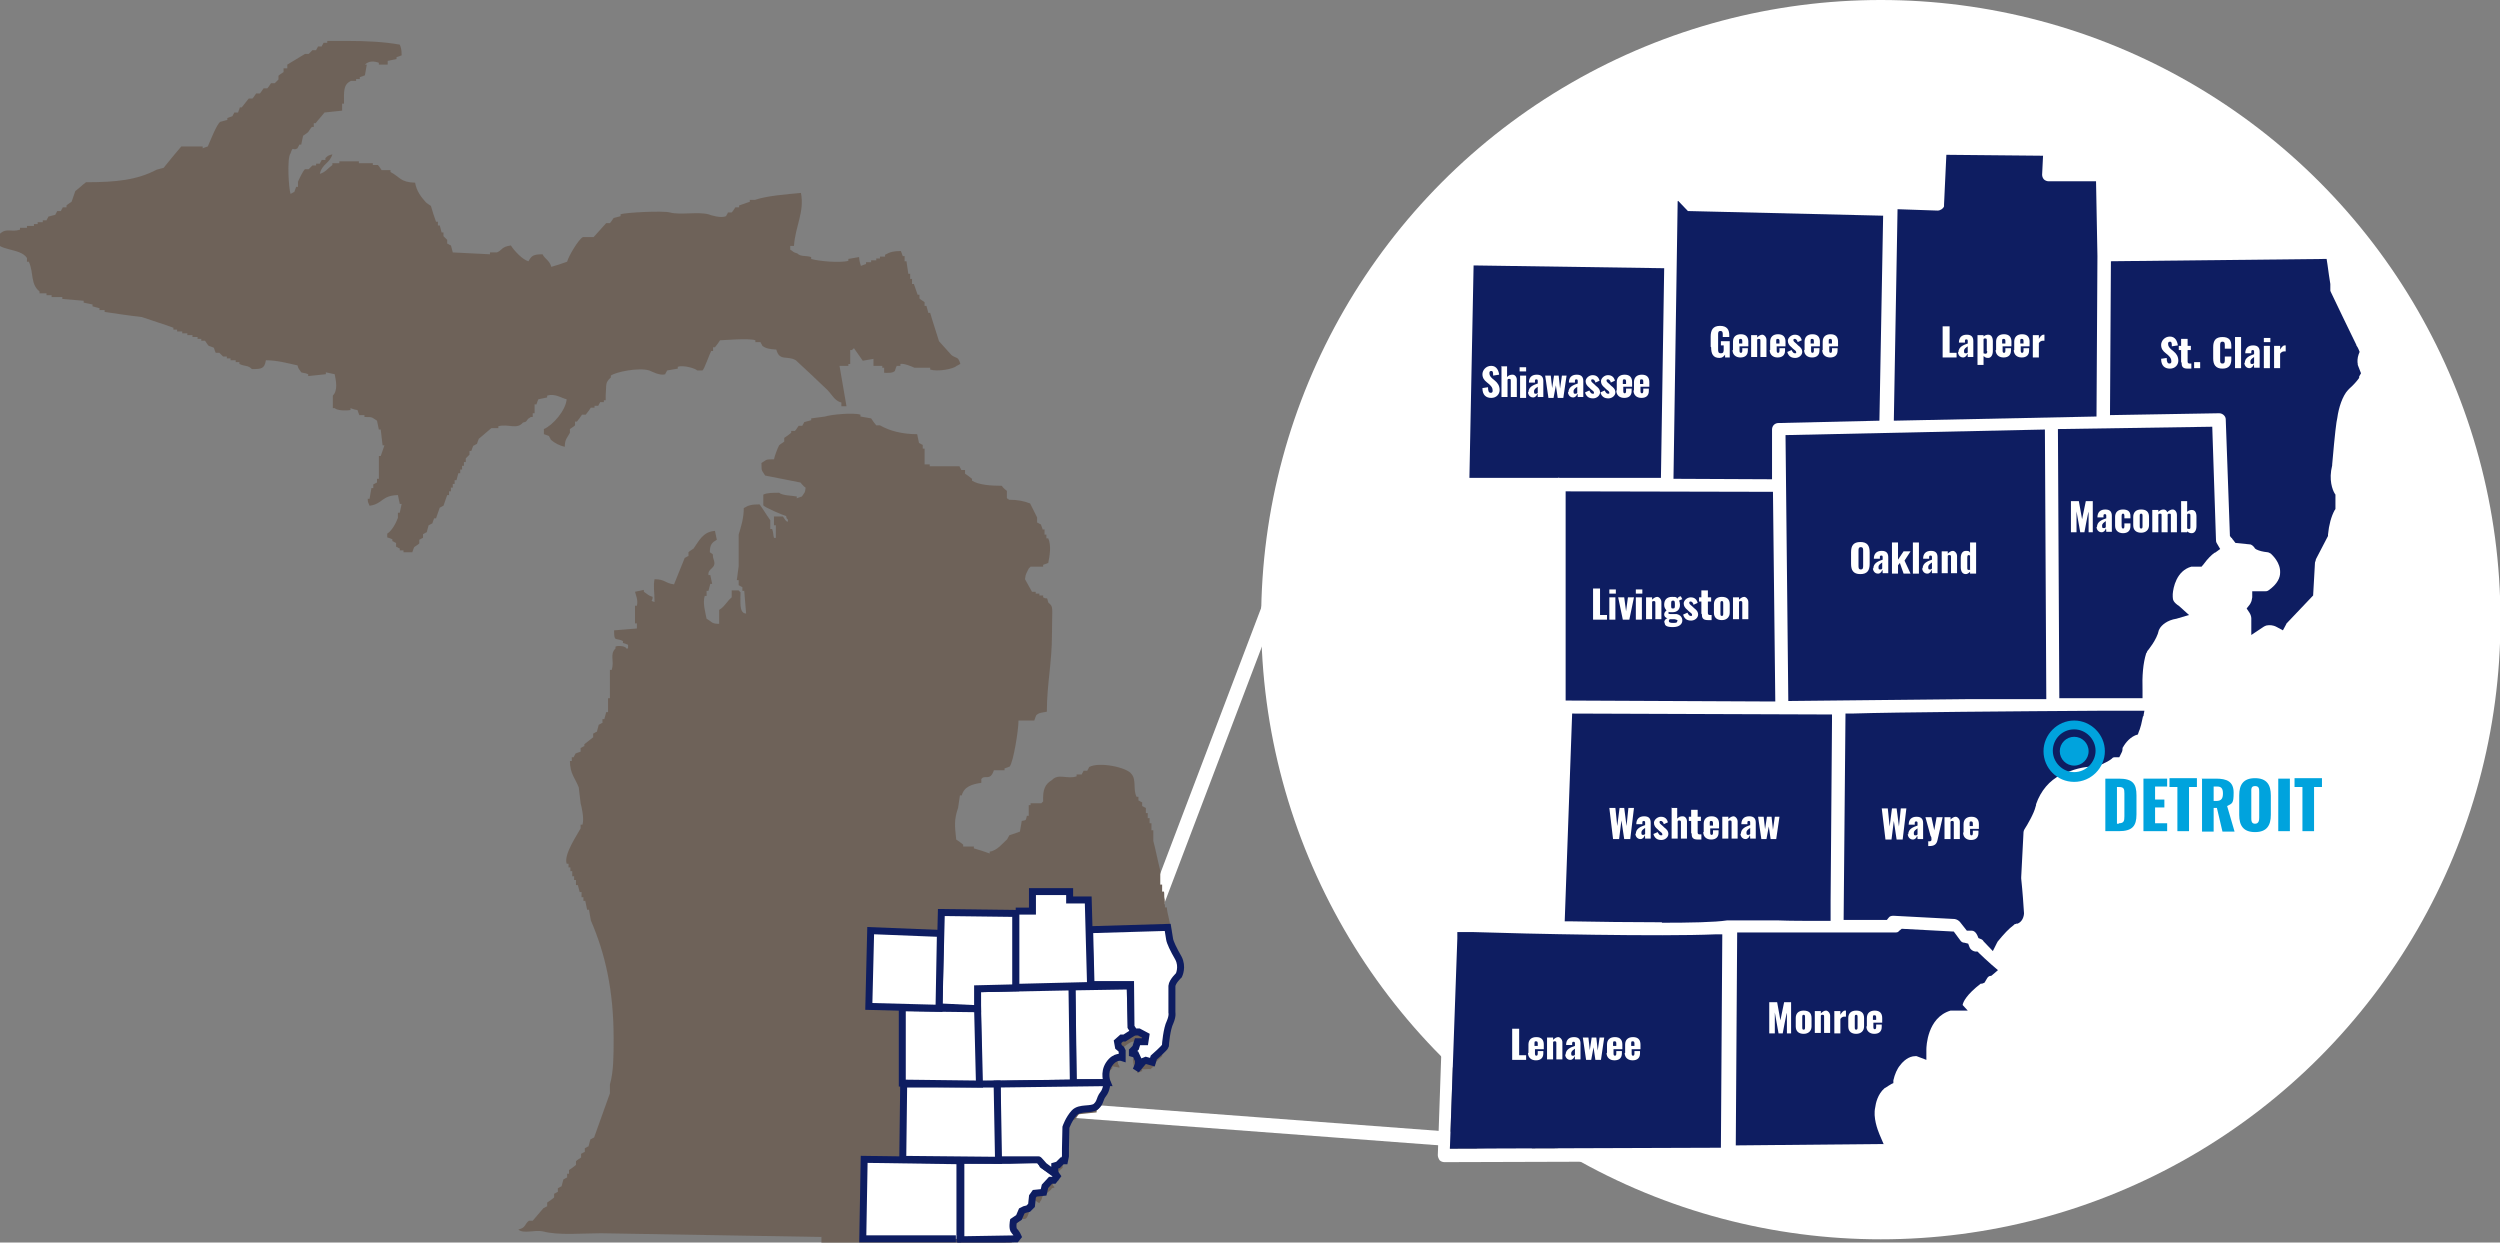 <?xml version="1.0" encoding="UTF-8"?>
<svg xmlns="http://www.w3.org/2000/svg" version="1.1" viewBox="0 0 537.8 267.3">
  <rect x="0" y="0" width="537.8" height="267.3" fill="#808080" stroke="none"/>
  <defs>
    <style>
      .cls-1 {
        fill: #6e6259;
      }

      .cls-1, .cls-2 {
        fill-rule: evenodd;
      }

      .cls-2 {
        stroke: #0e1d61;
        stroke-width: 1.5px;
      }

      .cls-2, .cls-3 {
        fill: #fff;
      }

      .cls-4 {
        fill: #0e1d61;
      }

      .cls-5 {
        fill: #00a3dd;
      }
    </style>
  </defs>
  <!-- Generator: Adobe Illustrator 28.6.0, SVG Export Plug-In . SVG Version: 1.2.0 Build 709)  -->
  <g>
    <g id="Layer_1">
      <rect class="cls-3" x="260.2" y="110.2" width="3.1" height="100.6" transform="translate(73.9 -82.3) rotate(20.8)"/>
      <rect class="cls-3" x="278" y="192.4" width="3.1" height="100.6" transform="translate(542.4 -18) rotate(94.3)"/>
      <path class="cls-1" d="M114.2,89.7h.4v-.8h.4v-1.9h.4c.1-.4.3-.8.4-1.1.6-.1,1.3-.3,1.9-.4v-.4c1.7-.5,3,.5,4.2.8-.2,2.4-3,5.6-4.9,6.4v1.1c.4.1.8.3,1.1.4.1.3.3.5.4.8.8.7,1.9,1.3,3,1.5,0-1.7.6-2,1.1-3v-.8c.4-.3.8-.5,1.1-.8v-.8h.4c.4-.5.8-1,1.1-1.5h.8c.4-.5.8-1,1.1-1.5h.8v-.4h.8c.1-.3.3-.5.4-.8h.8v-.4h.4v-1.1c.2-2.3-.2-2.6,1.1-3.8v-.4c1.1-.8,6-1.8,8.3-1.1.5.2,2.3,1.2,3.4.8.1-.3.3-.5.4-.8.8-.1,1.5-.3,2.3-.4v-.4c1.2-.4,3.7.3,4.2.8h1.1c.4-.2,1.5-3.5,1.9-4.2h.4v-.8h.4c.4-.5.8-1,1.1-1.5.7,0,6.2-.5,7.6,0v.4h1.1c.1.3.3.5.4.8.8.6,1.6.7,3,.8.7,2.6,2.3,1.2,4.2,2.3,2.3,2.1,4.6,4.3,6.8,6.4,1,1,1.5,2.3,3,2.7v.8h1.1c-.5-2.9-1-5.8-1.5-8.7h1.9v-.4h.4v-3h.4c.3-.4,0,0,.4-.4.6.9,1.3,1.8,1.9,2.7.8-.1,1.5-.3,2.3-.4v1.5h1.9v.4h.4v1.1c.9,0,1.8.1,2.3-.4.1-.4.3-.8.4-1.1h.8v-.4c.7-.2,2.6.6,3,.8h3.4v.4c1.6.5,5-.1,5.7-.8.3-.1.5-.3.8-.4-.5-1.7-.8-1.1-1.9-1.9-.9-1-1.8-2-2.7-3-.6-2-1.3-4-1.9-6.1h-.4c-.1-.5-.3-1-.4-1.5h-.4v-.8c-.4-.3-.8-.5-1.1-.8v-.8h-.4c-.3-.8-.5-1.5-.8-2.3h-.4v-1.1h-.4v-1.1h-.4c-.1-.9-.3-1.8-.4-2.7h-.4v-1.1h-.4c-.1-.4-.3-.8-.4-1.1-1.6,0-2.3.2-3.4.8v.4h-1.1v.4h-.8v.4h-1.1v.4h-1.1v.4c-.4.1-.8.3-1.1.4-.2-.6-.3-.9-.4-1.9-.8.1-1.5.3-2.3.4v.4c-1.6.5-6.4.1-8-.4v-.4c-1.2-.4-2.2,0-3-.8-.9-.2-.8-.4-1.5-.8v-.8h.8c.3-4.3,2.3-7.3,1.5-11.4-3.1.3-7.3.6-9.9,1.5h-1.1v.4c-.8.3-1.5.5-2.3.8v.4h-.8c-.3.4-.5.8-.8,1.1h-.8c-.1.3-.3.5-.4.8-1.1.5-3.3-.2-3.8-.4-2.3-.6-6.1.2-8.3-.4-1.5-.4-9.6,0-10.6.4v.4c-.5.1-1,.3-1.5.4-.3.4-.5.8-.8,1.1h-.8c-.9,1-1.8,2-2.7,3h-2.3c-.9.4-3.1,4.1-3.4,5.3-1.1.4-2.3.8-3.4,1.1-.4-1.4-1.3-1.6-1.9-2.7-1.9,0-2.4.3-3,1.5-1.3-.3-3.2-2.4-3.8-3.4-2.1.3-1.8,1-3,1.5h-1.5v.4c-2.7-.1-5.3-.3-8-.4-.1-.3-.3-1.3-.4-1.5-.3-.1-.5-.3-.8-.4v-.8l-.8-.8v-.8h-.4c-.1-.5-.3-1-.4-1.5h-.4v-.8h-.4c-.4-1.1-.8-2.3-1.1-3.4-.4-.3-.8-.5-1.1-.8-1-1.1-2-2.4-2.3-4.2-3.2-.1-3.2-1.2-5.3-2.3v-.4h-1.9c-.3-.4-.5-.8-.8-1.1h-1.1v-.4h-3v-.4h-4.2v.4h-1.5v.4c-1,.7-1.4,1.5-2.7,1.9.5-2.2,2.1-2.2,2.7-4.2-.8.2-1,.3-1.5.8v.4h-.8c-.1.3-.3.5-.4.8h-.8v.4h-.8l-.8.8h-.8c-.4.3-1.3,2.2-1.5,2.7v1.1h-.4c-.1.4-.3.8-.4,1.1-.3.1-.5.3-.8.4-.4-1.1-.8-7.8,0-8.7.6-1.8.4-.4,1.5-1.1.1-.3.3-.5.4-.8h.4c.1-.6.3-1.3.4-1.9.4-.3.8-.5,1.1-.8.3-.4.5-.8.8-1.1h.4v-.8h.4c.6-.8,1.3-1.5,1.9-2.3,1.3-.1,2.5-.3,3.8-.4v-1.5h.4c0-2.6-.2-4.1,1.5-4.9h1.1v-.4h.8v-.4c.4-.1.8-.3,1.1-.4.1-.8.3-1.5.4-2.3h-.4c.8-.8,1.9-.8,3-.4v.4h1.9v-.8c.6-.1,1.3-.3,1.9-.4v-.4c.4-.1.8-.3,1.1-.4,0-1.1-.1-1.6-.4-2.3-3.3-.6-7.1-.8-11.4-.8h-4.2v.4h-.8c-.1.3-.3.5-.4.8h-.8c-.1.3-.3.5-.4.8h-.8l-.8.8h-.8c-1.3.8-2.5,1.5-3.8,2.3v.8h-.8v.8c-.4.3-.8.5-1.1.8v.8l-.8.8h-.8c-.3.4-.5.8-.8,1.1h-.8c-.3.4-.5.8-.8,1.1h-.8c-.3.4-.5.8-.8,1.1h-.8c-.5.6-1,1.3-1.5,1.9h-.4c-.1.4-.3.8-.4,1.1h-.8c-.1.3-.3.5-.4.8-.4.1-.8.3-1.1.4v.4c-.5.1-1,.3-1.5.4-.8.5-2.2,4.2-2.7,5.3-.4.1-.8.3-1.1.4v-.4h-4.6c-1.3,1.5-2.5,3-3.8,4.6-.5.1-1,.3-1.5.4-4.2,2.2-8.6,2.7-15.2,2.7-.8.6-1.5,1.3-2.3,1.9l-.8,2.3c-.4.3-.8.5-1.1.8v.4h-.8c-.1.3-.3.5-.4.8h-.8c-.1.3-.3.5-.4.8-.5.1-1,.3-1.5.4-.1.3-.3.5-.4.8h-.8v.4h-1.1v.4h-.8v.4h-1.5v.4h-1.5v.4c-1.8.6-2.9-.4-4.2.8-1,.3-.9,0-1.1,1.1h-.4c.8,2.9,5.7,1.9,7.2,4.2v.8h.4c1.1,2.4.3,4.8,2.3,6.4v.4h1.5v.4h1.1v.4h2.3v.4c1.5.1,3,.3,4.6.4v.4c.6.1,1.3.3,1.9.4v.4c.5.1,1,.3,1.5.4v.4h1.1v.4c2.7.4,5.3.8,8,1.1,2.3.8,4.6,1.5,6.8,2.3v.4h.8v.4h1.1v.4h1.1v.4h1.1v.4h1.1v.4h.8v.4h.8c.3.4.5.8.8,1.1.4.1.8.3,1.1.4.1.4.3.8.4,1.1h.8l.8.8h.8v.4h.8v.4h1.1v.4h.8v.4c1.3.6,1.8.2,2.7,1.1,2.1,0,2.7-.1,3-1.9,2.5,0,4.9.7,6.8,1.1.2.9.4.8.8,1.5.6.2.8.1,1.5.4v.4c1.3-.1,2.5-.3,3.8-.4v-.4c.6.1,1.3.3,1.9.4.3,1.5.7,3.5-.4,4.6v2.7h.4c.5.5,2.3.6,3.4.4v-.4s1,.4,1.5.4c.1.4.3.8.4,1.1h1.1v.4c2,0,1.5.1,2.7.8.1.6.3,1.3.4,1.9h.4c.1,1.1.3,2.3.4,3.4h.4c-.3.8-.5,1.5-.8,2.3h-.4v4.9h-.4v.8c-.3.1-.5.3-.8.4v.8h-.4c-.1.8-.3,1.5-.4,2.3h-.4c0,.9.2.9.4,1.5,2.9-.4,2.5-2.2,6.1-2.3.1.6.3,1.3.4,1.9h.4c-.1.6-.3,1.3-.4,1.9h-.4v1.1c-.4,1.1-1.3,2.8-2.3,3.4v.8c.4.1.8.3,1.1.4v.4c.3.1.5.3.8.4v.8c.3.1.5.3.8.4v.4h.8v.4h1.9c.1-.4.3-.8.4-1.1.4-.3.8-.5,1.1-.8v-.8c.3-.1.5-.3.8-.4v-.8c.3-.1.5-.3.8-.4.1-.5.3-1,.4-1.5.3-.1.5-.3.8-.4.1-.4.3-.8.4-1.1h.4c.3-.8.5-1.5.8-2.3.3-.1.5-.3.8-.4l.8-2.3h.4v-.8h.4v-.8h.4v-.8h.4v-.8h.4c.1-.5.3-1,.4-1.5h.4v-.8h.4v-.8h.4v-.8h.4v-.8l.8-.8v-.8h.4c.1-.4.3-.8.4-1.1.3-.1.5-.3.8-.4.1-.4.3-.8.4-1.1.9-.8,1.8-1.5,2.7-2.3h1.5v-.4c2.1-.6,4,.8,5.3-.8.9-.2.6-.2,1.1-.8ZM253.2,209.6c0-.2,0-.3,0,0,0,0,0,0,0,0ZM253,208.8c0-1,.3-1,.3-2-.1,0-.4-1.1-.6-1.1-.3-.8.7-.3.4-1-.1,0-.4-.5-.5-.5-.4-1.6-.3-2-.7-3.6-.3,0,.3-.6,0-.6-.1-1.4-.8-3.4-.9-4.8h-.4c.1-.6-.2-.6,0-1.2-.1,0,0-.7-.1-.7-.1-.5,0-1-.1-1.5h-.4v-1.5h-.4v-3c-.5-1.9-1-4.6-1.5-6.4v-2.3h-.4v-1.5h-.4v-1.1h-.4v-1.1h-.4v-1.1c-.3-.1-.5-.3-.8-.4v-.8c-.3-.1-.5-.3-.8-.4v-.8h-.4c-.8-1.5,0-3.7-1.1-4.9-.9-1.4-6.9-2.7-9.1-1.5-.1.3-.3.5-.4.8h-.8c-.1.3-.3.5-.4.8h-1.1v.4c-2,.7-3.9-.7-5.3.8-1.5.9-2,2-1.9,4.6l-.4.4h-2.3v.4h-.4v2.3h-.4c-.3,1,0,.9-1.1,1.1-.1.8-.3,1.5-.4,2.3-.8.3-1.5.5-2.3.8-.1.3-.3.5-.4.8-1,.9-2.2,2.5-3.8,2.7v.4c-1.1-.4-2.3-.8-3.4-1.1v-.4h-2.3v-.4c-.5-.4-1-.8-1.5-1.1-.3-2.9-.5-4.2.4-6.8.1-.9.3-1.8.4-2.7h.4c.5-1.9,2.2-2.4,4.2-2.7v-.8c.7-1.1,1.9.6,2.7-1.9h2.3v-.4c.4-.1.8-.3,1.1-.4.8-1,1.9-7.8,1.9-9.9h3.4c.1-.4.3-.8.4-1.1.5-.6,1.3-.6,2.3-.8,0-5.9,1.1-10.5,1.1-16.7s.4-5.7-.8-6.8c-.4-1.5,0-.5-1.1-1.1v-.4h-.8v-.4h-.8v-.4h-.8c-.5-.9-1-1.8-1.5-2.7.1-1.2.4-1.4.8-2.3l.4-.4h2.7v-.4c.4-.1.8-.3,1.1-.4.3-1.5.7-3.7,0-5.3h-.4v-.8h-.4v-1.1h-.4c-.1-.4-.3-.8-.4-1.1-.3-.1-.5-.3-.8-.4v-1.1c-.5-1-1-2-1.5-3-1.3-.5-2.6-.8-4.6-.8-.2-.5-.2.1-.4-.4v-1.5c0,0-.9-.7-1.1-1.1-2.4,0-5-.2-6.4-1.1v-.4c-.5-.4-1-.8-1.5-1.1v-.8h-.8c-.1-.3-.3-.5-.4-.8h-6.4v-.4h-1.1v-3.4h-.4v-.8c-.3-.1-.5-.3-.8-.4-.1-.6-.3-1.3-.4-1.9-3.2,0-5.9-.7-8-1.9h-.8c-.4-.5-.8-1-1.1-1.5-.8-.1-1.5-.3-2.3-.4v-.4c-1.6-.5-6.5,0-7.6.4-1,.1-2,.3-3,.4v.4c-.5.1-1,.3-1.5.4-.1.3-.3.5-.4.8h-.8c-.3.4-.5.8-.8,1.1h-.8v.4c-.5.4-1,.8-1.5,1.1v.8c-.4.3-.8.5-1.1.8-.3.5-1,2.4-1.1,3-2,0-1.5.1-2.7.8,0,2,.1,1.5.8,2.7,2.5.5,5.1,1,7.6,1.5,0,0,.7.9,1.1,1.1-.1,1.2-.3,1.1-.8,1.9-.4.1-.8.3-1.1.4v-.4c-1.1-.2-3.1-.2-3.8-.8-1.4,0-2.6,0-3.4.4v2.3c.2.4,4.1,2.1,4.9,2.3.2.8,0,.3.4.8v.4c-.4.2-1-1.1-1.1-1.1h-1.9v1.9h.4v2.7h-.4c-.2-.6-.1-1.1-.4-1.9h-.4v-1.9c-.8-1.1-1.5-2.3-2.3-3.4-1.8,0-2.4.2-3.4.8,0,2.2-.6,4-1.1,5.7v6.8c-.1,1-.3,2-.4,3h.4v1.1c.3.1.5.3.8.4v.8h.4c.1,1.6.3,3.3.4,4.9-.8-.2-.3,0-.8-.4-.6-.7-.4-2.9-.4-4.2-.4-.3,0,0-.4-.4h-1.5v1.5c-1,.8-1.5,2-2.7,2.7v3c-1.7,0-1.6-.5-2.7-1.1-.2-1.1-.9-3.4-.4-4.9h.4v-1.1h.4c.1-.5.3-1,.4-1.5h.4c-.1-.6-.3-1.3-.4-1.9h-.4c-.2-1.6,1.9-1.3,1.1-3.4-.4-1.2.3-.8-.8-1.5,0-1.7.5-2.1,1.5-2.7-.1-.6-.3-1.3-.4-1.9-2.6.2-3.4,2.1-4.6,3.8-.4.3-.8.5-1.1.8v.8c-.3.1-.5.3-.8.4-.8,1.9-1.5,3.8-2.3,5.7-1.9-.2-1.9-1.1-4.2-1.1-.3,1.6,0,2.7,0,4.9-1.1-.4-.4,0-.4-1.1-1-.3-1.1-.6-1.9-1.1v-.4c-.6.1-1.3.3-1.9.4.2.8.7,1.8.4,3h-.4v3.8h.4v1.1c-1.6.1-3.3.3-4.9.4,0,2.6.3,1.5,1.9,2.3v.4c.4.1.8.3,1.1.4v.8h-.4c0-.5-1.8-.7-2.3-.4v.4c-1.3,1.3-.2,2.6-.8,4.6h-.4v6.1h-.4v3h-.4c-.1.5-.3,1-.4,1.5h-.4v.8c-.3.1-.5.3-.8.4-.1.5-.3,1-.4,1.5-.3.1-.5.3-.8.4v.8c-.6.5-1.3,1-1.9,1.5v.4c-.3.1-.5.3-.8.4v.8c-.4.1-.8.3-1.1.4-.1.3-.3.5-.4.8h-.4v.8h-.4c0,2.8,1.2,3.8,1.9,5.7.1,1.1.3,2.3.4,3.4.2.7.8,3.3.4,4.6h-.4v.8c-.6,1.2-3.7,5.6-3,7.6h.4v.8h.4v.8h.4v1.1h.4v.8h.4v1.1h.4c.1.5.3,1,.4,1.5h.4v1.1h.4v.8h.4c.1.6.3,1.3.4,1.9h.4c.1.8.3,1.5.4,2.3,3.1,7.2,4.9,15,4.9,25.4,0,3.7,0,7.1-.8,9.9v1.9c-1.1,3.2-2.3,6.3-3.4,9.5-.3.1-.5.3-.8.4-.1.5-.3,1-.4,1.5-.3.1-.5.3-.8.4v.8c-.3.1-.5.3-.8.4v.8c-.4.3-.8.5-1.1.8v.8c-.5.4-1,.8-1.5,1.1v.8h-.4v.8c-.3.1-.5.3-.8.4-.1.5-.3,1-.4,1.5-.3.1-.5.3-.8.4v.8c-.3.1-.5.3-.8.4v.8c-.5.4-1,.8-1.5,1.1v.8c-.3.1-.5.3-.8.4-.8.9-1.5,1.8-2.3,2.7h-.8c-1,.7-.6,1.5-2.3,1.9,1.1,1,3.6,0,5.3.4,3.3.9,8.6.4,12.5.4,15.8.3,31.6.5,47.4.8v3c2.7,0,5.6,0,8,0,4.5.4,10-.6,15.1-.6s7.8.4,8.7-.4h9.5c-1.3-3-.8-3.2,0-3.8.1,0,.2-.6.3-.6.5-.8.9-.6,1.2-1.7,2.1,1.1,1.4-1.8,3-3.4v-.4c.5.1.6.5,1.1.6.2-.5.3-.4.5-.9,0-.4.3-.5.3-.8h.4c.6-.8,1-.7,1.5-1.5.3,0,.2-.1.5-.1.1-.4-.4-.3-.3-.7-.1,0,0-.8,0-.8,0-.6.6-.8.6-1.4.6-.4.9-1,1.5-1.4-.4-6.3-.1-5.6.4-6.9.3-.1.1-.7.4-.9.1-.9.6-1.3.8-2.2.4-.1.8-.3,1.1-.4.3-.4.5-.8.8-1.1,1.3-.1,2.5-.3,3.8-.4v-.4c.5-.4.5-.7,1-1.1.1-.8.7-1.5.9-2.3.1,0-.4-.5-.2-.5.2-.8-.2-1-.2-1-.5-2,1-3.4,1.9-4.2v-.4c.5.1,1,.1,1.5.3v-.3s-.4-.7-.3-.7c-.4-1,.4-.9-.9-1.3.1-.5.7-1.4.8-1.9h1c0-.1.5-.3.5-.4.8-.5,1.7-1.5,2.7-.8.9.2.8.4,1.5.8,0,1.4-.4,1-1.5,1.6-.4.2-.1.6-.9,1.1.1,1.2.2,2,.9,2.6v.4c.4-.1.8-.3,1.1-.4v-.4c.8.1,1.1-.1,1.9,0,.1-.4.6-.4.7-.8.1,0,0-.3.2-.3,0-.3.2-.2.2-.5.5-.4.8-.8,1.3-1.2,0-.9,0-1.4,0-2.3.1,0,0-.8.2-.8.1-.5.7-.4.9-.9.1,0-.2-.5,0-.5,0-.5.5-.5.5-1,.1,0-.5-.9-.4-.9v-1.1c.1,0-.5-1.2-.4-1.2-.1-2,.4-1.2.3-3.3.1,0,.4-1,.5-1,0-.6,0-.7,0-1.3.1,0,.4-1,.5-1,0,0,0-.2,0-.3,0,0,0,0,0,0,0-.1,0-.2,0-.3,0-.3-.5-.6-.2-.8Z"/>
      <circle class="cls-3" cx="404.6" cy="133.3" r="133.3"/>
      <path class="cls-3" d="M510.2,79.8l-1.7-3.8,1.7.8c0-.4.2-1.9-.9-3.7v-.2c0,0-5.4-10.9-5.4-10.9v-.3c-.2-1.5-.7-5.4-1.2-7.5-.2-.6-.7-1.1-1.3-1.1l-47.5.5-.3-16.3c0-.8-.6-1.4-1.4-1.4h-10.1c0,.1.2-3.9.2-3.9,0-.3,0-.7-.4-1-.3-.3-.7-.5-1.1-.5l-23.5-.2c-.7,0-1.4.6-1.4,1.3l-.5,10.7-8.7-.3c-.4,0-.8.1-1,.3-.1.1-.2.3-.3.4l-.4.7-45.2-1.1c-.4,0-.7.1-1,.4-.3.3-.4.7-.4.9l-.2,11.2-42.4-.5c-.8,0-1.4.6-1.4,1.4l-1,48.4c0,.4.1.7.4,1,.3.3.6.4,1,.4h19.4v46.5c0,.5.2.9.6,1.2l.8.5-1.6,44.4h-1.5c-8-.2-14.9-.4-18.2-.5-1.1,0-1.8,0-1.9,0,0,0,0,0,0,0-.4,0-.7.1-1,.4-.3.3-.4.6-.4,1l-1.7,49.5c0,.4.2.8.4,1.1.2.2.6.4,1,.4l66-.2c.3,0,.4,0,.5-.1l.4-.2,26.2-.2c1.3-.2,2.9-.6,3.6-1.9.4-.9.4-1.8-.2-2.8-.7-1.3-1.6-3.8-1.3-5.1h0c0-.2,0-.2,0-.2v-.2c0-.6.3-1.6.8-2.1l.2-.2h.2c1.7-1.2,2.1-1.6,2.3-1.8h0c.2-.2.3-.5.3-.7.1-.9.4-1.9.6-2.4l.4-.9h1c.4,0,.6.1.8.2,1.1.3,2.1.1,2.7-.5l1-.8c.6-.5.8-2,.9-3.3v-.2c0-.8.1-4.6,2.7-5.8h.3c0-.1.3-.1.3-.1.4,0,.9,0,1.3.2h.2c0,0,.2.2.2.2.1,0,.2.1.4.1.2,0,1.2.2,1.9-.6.9-.9.8-2.1.8-2.8v-.6c0,0,.3-.5.3-.5.4-.5,1-1.1,1.7-1.6l.3-.3h.4c.3-.1.7-.2,1.2-.6.2-.2.4-.4.6-.7l.4-.8h.9c.3,0,.5,0,.8-.3.5-.4,1.5-1.4,1.4-2.6,0-.6-.2-1.1-.6-1.6l-.4-.4v-3.1c.1,0,.5-.4.5-.4.6-.7,1.3-1.4,1.8-1.9l.2-.2h.3c.9-.4,3.1-1.6,3.4-4.8v-.3c0-.3-.2-4.1-.6-7.6h0c0-.1.5-9.2.5-9.2l.2-.3c1.3-2.1,2.2-4.1,2.4-5.3v-.3c1.1-2.5,2.6-3.7,3.7-4.3h0s.2-.1.2-.1c1.1-.6,3.8-1.7,6.1-1.6,0,0,.3,0,.3,0,0,0,.1,0,.3,0,.6-.2,2.5-.7,4-1.7l.3-.2h.3c.5-.1,1-.3,1.5-.5.9-.6,1.6-1.6,1.9-3.1v-.3c0,0,.2-.2.2-.2.2-.3.6-.9,1.4-1,1.4-.3,2.1-2.4,2.5-4.2v-.2s.8-4.4.8-4.4c.2-1.3-.1-2.6-.5-3.4v-.2c0,0-.1-.2-.1-.2,0-1-.1-3.6.5-6.1v-.3c0,0,.3-.3.3-.3.4-.5,1.8-2.4,2.5-4.4l.2-.7.7-.3c.6-.3,1.3-.3,2.2-.1l1.7.3c.3,0,.7,0,1-.2.7-.4,1.1-1.5,1-3.2v-.3s-.4-2.4-.4-2.4c0-.5-.4-.9-.9-1.1-.4-.1-.9-.4-1.3-.6l-1.2-.6.4-1.2c.2-.6.4-1.1.7-1.4l.5-.6h2.8c.5,0,.9-.2,1.2-.6.6-.8,1.7-2.3,2.4-2.8l.2-.2h.3c.2-.1,1-.4,1.9-.9l.4-.3,1.9.2.4.3c.5.4,1.5,1,3.2,1.3l1.2.2v1.3c0,1.5-1,1.5-4,1.5s-.7.1-1,.4l-1.1.9c-.3.3-.5.8-.4,1.3l.2,1.2-1.1.5c-.5.2-1.1.6-1.4,1.2v.2c-.2.4-.6,1.8.4,2.8.3.3.7.5,1.1.6l1.1.2.2,1.1c0,.7.2,1.6.4,1.9,0,.1.1.3.2.4l1.2,1.6c.2.3.5.5.8.6h.3c.3,0,.6-.1.8-.3.3-.3,1.4-1.1,2.2-1.4l.8-.4.7.5c.3.2.5.3.7.3h2.8c.8.2,1.4-.4,1.5-1.1v-1.5c.1,0,5.8-6.1,5.8-6.1.2-.2.3-.5.4-.9l.4-7.4,2.6-5c0-.2.1-.4.2-.6,0,0,.3-3.6,1.4-5,.2-.3.3-.6.3-.9v-4c0-.5-.2-.6-.3-.8l-.2-.2c-.3-.5-.9-1.9-.4-4.3,0-.2,0-.4.1-.5.5-5.2.8-8.3,1-9.2,0-.2,0-.4.1-.5.2-1.3.8-3.6,1.5-4.4l.2-.2c1.5-1.3,3.3-3.4,3.4-5.1,0-.3,0-.5,0-.6ZM408.1,45l8.7.3c.6,0,1.2-.4,1.4-.9v-.4s0,0,0,0l.5-10.7,20.8.2-.2,4.1c0,.4.2.8.4,1,.2.2.6.4,1,.4h10.2c0-.1.3,16.1.3,16.1l-.2,34.5-43.6.9.8-45.5ZM439.9,92.5l.3,57.9h-1.5c-3.3,0-6.8,0-10.3,0-1.7,0-3.5,0-5.2,0l-38.5.4-.6-57.2,55.8-1.2ZM361,43.2l2.1,2.2,42,1-.8,44.1-21.7.5c-.8,0-1.4.6-1.4,1.4v10.7c.1,0-21.2-.1-21.2-.1l.9-59.7ZM381.4,105.8l.5,45.1h-45.1v-45.2l44.7.2ZM335.3,102.8h-.1s-19.1,0-19.1,0l.9-45.7,41,.6-.7,45.1h-21.9c0-.1,0-.1-.1-.1ZM370.1,246.9l-58.2.2,1.6-45.2v-1.4h3.1,0c12.1.4,40.9,1,52.3.5h1.6c0,0-.3,45.9-.3,45.9ZM357.5,198.4c-6.6,0-14.1-.1-19.4-.2h-1.5s1.6-44.7,1.6-44.7l55.9.2v1.6l-.3,38.6v4.2h-1.6c-3.8,0-7.2,0-9.6-.1h-11.1c-2.6.4-8,.5-14,.5ZM427.9,210c-.3.2-.5.5-.7.9l-.3.5-.5.2c0,0-.2,0-.2,0h-.1c-3,2.3-3.8,3.9-3.9,4.6h0c0,0,1.1,1.2,1.1,1.2h-3.5s0,0-.1,0h-.1c-5,1.5-5.2,7.7-5.2,8.4v2.2s-2.1-.8-2.1-.8c0,0-.1,0-.2,0h-.1c-1.4,0-2.6,1.1-3.2,1.9h0c-.7.8-1.2,2-1.5,3.3v.6c-.1,0-.6.3-.6.3-.3.2-.7.4-1.1.7,0,0-.1,0-.2.1h0c-1.5,1.3-1.9,3.3-2,4.1h0c-.5,2.2.5,4.8.9,5.8l.9,2.1-31.8.3.3-45.8h9.4c7.2,0,23.8,0,24.5,0s.7-.1,1-.4l.5-.4,11.2.6,1.4,1.9c.2.3.5.5.9.5l.8.2.3.8c.2.5.7.8,1.2.9h.5s.4.4.4.4c.6.6,1.5,1.4,2.6,2.4l1.4,1.2-1.4,1.2ZM461,154.1l-.4,1.8c-.2.8-.4,1.3-.5,1.5l-.2.6-.6.2c-1.5.7-2.3,2-2.7,2.7,0,0,0,.1,0,.2,0,.5-.2.8-.3,1l-.4.8h-.9c-.2,0-.5,0-.7.3-1.1.9-3.1,1.6-3.5,1.7h-.2c0,0-.2,0-.2,0-2.2,0-4.5.6-7,1.8h-.1c-2.4,1.2-4.3,3.4-5.3,6.3,0,.2,0,.3-.1.5-.3,1.4-1.8,4-2.4,4.9-.1.2-.2.4-.2.6l-.5,9.7v.3c.3,2.8.5,5.8.6,7.4h0c0,.1,0,.2,0,.2-.1,1-.6,1.8-1.4,2.1h-.3c0,.1-.3.1-.3.1,0,0,0,0-.2.2-1,.7-2.2,2-3.5,3.6h0c0,0,0,.1-.1.2l-.9,1.8-2-2.1c-.1-.2-.3-.4-.6-.5l-.5-.2-.2-.5c-.4-.9-.9-1.1-1.3-1.1h-1s-1.5-1.9-1.5-1.9c-.3-.3-.6-.5-1.1-.6l-13.2-.7c-.4,0-.8.1-1,.4l-.4.5h-9.3l.4-44.4h1.4c9.3-.3,36.6-.5,52.9-.6h10c0,0-.2,1.1-.2,1.1h.1ZM476.4,118.9c-.7.5-1.5,1.3-2.3,2.4l-.5.6h-1.9c0,0-.1,0-.2,0h-.1c-3.2.9-3.9,4.5-4,5.9v.6c0,.7.2,1.2,1.4,2l2.1,1.9-2.7.8c-2,.3-3.2,1.4-3.6,2.1,0,.1-.2.3-.2.4-.4,2-2.4,4.4-2.5,4.5h0c0,.2-.1.3-.2.4-.7,2.2-.9,4.9-.8,8.1v1.6c0,0-1.5,0-1.5,0-2.8,0-6.9,0-11.9,0h-4.5s-.3-57.9-.3-57.9l33.2-.5.8,24.3c0,.2,0,.5.2.8l.7,1.2-1.1.8ZM507.5,81.3c-.5.7-1.2,1.5-2,2.2l-.4.4h0c-1.2,1.3-2,3.8-2.3,6h0c-.2.8-.5,3.1-1.1,10v.2c-.8,3.2.1,5.3.5,6l.2.3v3.1l-.2.3c-.7,1.3-1.2,3.1-1.4,5.2v.3s-2.6,5-2.6,5c0,.2-.1.4-.2.7l-.4,7.1-5.7,6c0,0-.1.1-.1.2l-.7,1.3-1.3-.7c-.9-.5-1.6-.4-1.8-.4-.6,0-1,.3-1.3.5l-2.4,1.6v-2.9c0,0,0-.2,0-.3v-.4c0-.4-.2-.9-.4-1.2l-.6-.9.7-.9c.1-.1.2-.4.3-.6.1-.2.1-.5.2-.9v-1.3h2.7c.3,0,.5,0,.8-.2,2-1.4,2.5-2.8,2.5-3.8.1-2.2-1.7-3.8-2-4.1-.2-.1-.5-.3-.7-.3-1-.1-1.8-.3-2.4-.6l-.3-.2-.2-.3c-.2-.2-.5-.6-1-.6l-3-.3-.4-.5c0-.1-.2-.2-.3-.4s-.1-.2-.2-.2l-.3-.4-.9-25.1c0-.7-.7-1.3-1.4-1.3l-23.5.4.2-33.1,46.4-.5.2,1.3c.2,1.4.4,3,.6,4.1,0,.3,0,.5,0,.7h0v.7c0,0,0,.1.1.3h0c0,.1,5.5,11.4,5.5,11.4,0,0,0,0,0,.1.2.3.4.6.5.9l.2.5-.2.5c-.3.8-.3,1.7-.2,2.1h0c0,.1,0,.2,0,.2l.7,1.8-.4.7Z"/>
      <path class="cls-4" d="M476.4,118.9c-.7.5-1.5,1.3-2.3,2.4l-.5.6h-1.9c0,0-.1,0-.2,0h-.1c-3.2.9-3.9,4.5-4,5.9v.6c0,.7.2,1.2,1.4,2l2.1,1.9-2.7.8c-2,.3-3.2,1.4-3.6,2.1,0,.1-.2.3-.2.4-.4,2-2.4,4.4-2.5,4.5h0c0,.2-.1.3-.2.4-.7,2.2-.9,4.9-.8,8.1v1.6c0,0-1.5,0-1.5,0-2.8,0-6.9,0-11.9,0h-4.5s-.3-57.9-.3-57.9l33.2-.5.8,24.3c0,.2,0,.5.2.8l.7,1.2-1.1.8Z"/>
      <path class="cls-4" d="M461,154.1l-.4,1.8c-.2.8-.4,1.3-.5,1.5l-.2.6-.6.2c-1.5.7-2.3,2-2.7,2.7,0,0,0,.1,0,.2,0,.5-.2.8-.3,1l-.4.8h-.9c-.2,0-.5,0-.7.3-1.1.9-3.1,1.6-3.5,1.7h-.2c0,0-.2,0-.2,0-2.2,0-4.5.6-7,1.8h-.1c-2.4,1.2-4.3,3.4-5.3,6.3,0,.2,0,.3-.1.5-.3,1.4-1.8,4-2.4,4.9-.1.2-.2.4-.2.6l-.5,9.7v.3c.3,2.8.5,5.8.6,7.4h0c0,.1,0,.2,0,.2-.1,1-.6,1.8-1.4,2.1h-.3c0,.1-.3.1-.3.1,0,0,0,0-.2.2-1,.7-2.2,2-3.5,3.6h0c0,0,0,.1-.1.2l-.9,1.8-2-2.1c-.1-.2-.3-.4-.6-.5l-.5-.2-.2-.5c-.4-.9-.9-1.1-1.3-1.1h-1s-1.5-1.9-1.5-1.9c-.3-.3-.6-.5-1.1-.6l-13.2-.7c-.4,0-.8.1-1,.4l-.4.5h-9.3l.4-44.4h1.4c9.3-.3,36.6-.5,52.9-.6h10c0,0-.2,1.1-.2,1.1h.1Z"/>
      <path class="cls-4" d="M439.9,92.5l.3,57.9h-1.5c-3.3,0-6.8,0-10.3,0-1.7,0-3.5,0-5.2,0l-38.5.4-.6-57.2,55.8-1.2Z"/>
      <path class="cls-4" d="M507.5,81.3c-.5.7-1.2,1.5-2,2.2l-.4.4h0c-1.2,1.3-2,3.8-2.3,6h0c-.2.8-.5,3.1-1.1,10v.2c-.8,3.2.1,5.3.5,6l.2.3v3.1l-.2.3c-.7,1.3-1.2,3.1-1.4,5.2v.3s-2.6,5-2.6,5c0,.2-.1.4-.2.7l-.4,7.1-5.7,6c0,0-.1.1-.1.2l-.7,1.3-1.3-.7c-.9-.5-1.6-.4-1.8-.4-.6,0-1,.3-1.3.5l-2.4,1.6v-2.9c0,0,0-.2,0-.3v-.4c0-.4-.2-.9-.4-1.2l-.6-.9.7-.9c.1-.1.2-.4.3-.6.1-.2.1-.5.2-.9v-1.3h2.7c.3,0,.5,0,.8-.2,2-1.4,2.5-2.8,2.5-3.8.1-2.2-1.7-3.8-2-4.1-.2-.1-.5-.3-.7-.3-1-.1-1.8-.3-2.4-.6l-.3-.2-.2-.3c-.2-.2-.5-.6-1-.6l-3-.3-.4-.5c0-.1-.2-.2-.3-.4s-.1-.2-.2-.2l-.3-.4-.9-25.1c0-.7-.7-1.3-1.4-1.3l-23.5.4.2-33.1,46.4-.5.2,1.3c.2,1.4.4,3,.6,4.1,0,.3,0,.5,0,.7h0v.7c0,0,0,.1.1.3h0c0,.1,5.5,11.4,5.5,11.4,0,0,0,0,0,.1.2.3.4.6.5.9l.2.5-.2.5c-.3.8-.3,1.7-.2,2.1h0c0,.1,0,.2,0,.2l.7,1.8-.4.7Z"/>
      <path class="cls-4" d="M408.1,45l8.7.3c.6,0,1.2-.4,1.4-.9v-.4s0,0,0,0l.5-10.7,20.8.2-.2,4.1c0,.4.2.8.4,1,.2.2.6.4,1,.4h10.2c0-.1.3,16.1.3,16.1l-.2,34.5-43.6.9.8-45.5Z"/>
      <path class="cls-4" d="M361,43.2l2.1,2.2,42,1-.8,44.1-21.7.5c-.8,0-1.4.6-1.4,1.4v10.7c.1,0-21.2-.1-21.2-.1l.9-59.7Z"/>
      <path class="cls-4" d="M335.3,102.8h-.1s-19.1,0-19.1,0l.9-45.7,41,.6-.7,45.1h-21.9c0-.1,0-.1-.1-.1Z"/>
      <polygon class="cls-4" points="381.4 105.8 381.9 150.9 380.2 150.9 336.8 150.7 336.8 105.7 381.4 105.8"/>
      <path class="cls-4" d="M357.5,198.4c-6.6,0-14.1-.1-19.4-.2h-1.5s1.6-44.7,1.6-44.7l55.9.2v1.6l-.3,38.6v4.2h-1.6c-3.8,0-7.2,0-9.6-.1h-11.1c-2.6.4-8,.5-14,.5Z"/>
      <path class="cls-4" d="M370.1,246.9l-58.2.2,1.6-45.2v-1.4h3.1,0c12.1.4,40.9,1,52.3.5h1.6c0,0-.3,45.9-.3,45.9Z"/>
      <path class="cls-4" d="M427.9,210c-.3.2-.5.5-.7.9l-.3.5-.5.2c0,0-.2,0-.2,0h-.1c-3,2.3-3.8,3.9-3.9,4.6h0c0,0,1.1,1.2,1.1,1.2h-3.5s0,0-.1,0h-.1c-5,1.5-5.2,7.7-5.2,8.4v2.2s-2.1-.8-2.1-.8c0,0-.1,0-.2,0h-.1c-1.4,0-2.6,1.1-3.2,1.9h0c-.7.8-1.2,2-1.5,3.3v.6c-.1,0-.6.3-.6.3-.3.2-.7.4-1.1.7,0,0-.1,0-.2.1h0c-1.5,1.3-1.9,3.3-2,4.1h0c-.5,2.2.5,4.8.9,5.8l.9,2.1-31.8.3.3-45.8h9.4c7.2,0,23.8,0,24.5,0s.7-.1,1-.4l.5-.4,11.2.6,1.4,1.9c.2.3.5.5.9.5l.8.2.3.8c.2.5.7.8,1.2.9h.5s.4.4.4.4c.6.6,1.5,1.4,2.6,2.4l1.4,1.2-1.4,1.2Z"/>
      <circle class="cls-5" cx="446.2" cy="161.6" r="3.1"/>
      <path class="cls-5" d="M446.2,168.2c-3.7,0-6.6-3-6.6-6.6s3-6.6,6.6-6.6,6.6,3,6.6,6.6-3,6.6-6.6,6.6ZM446.2,156.9c-2.6,0-4.6,2.1-4.6,4.6s2.1,4.6,4.6,4.6,4.6-2.1,4.6-4.6-2.1-4.6-4.6-4.6Z"/>
      <g>
        <path class="cls-3" d="M404.8,173.9h1.3l.4,3.9.5-3.9h1l.5,3.9.4-3.9h1.2l-.8,6.7h-1.3l-.6-4-.5,4h-1.3l-.8-6.7Z"/>
        <path class="cls-3" d="M410.5,179.5c0-1.2,1.1-1.6,2-1.9v-.5c0-.2,0-.4-.3-.4s-.3.2-.3.4v.3s-1.3,0-1.3,0c0-1.1.6-1.7,1.7-1.7s1.4.6,1.4,1.4v2.2c0,.6,0,1,0,1.2h-1.2c0-.3,0-.6-.1-.7-.1.4-.4.8-.9.8-.7,0-1.1-.6-1.1-1.2ZM412.5,179.5v-1.3c-.4.3-.8.5-.8,1s.1.5.4.5.3-.1.4-.2Z"/>
        <path class="cls-3" d="M414.7,181c.5,0,.8,0,.8-.4s0-.5-.2-.8l-1.1-4h1.3l.6,2.8.5-2.8h1.3l-1.1,4.9c-.2,1-.8,1.3-1.7,1.3h-.3v-.9Z"/>
        <path class="cls-3" d="M418.3,175.8h1.3v.5c.3-.3.7-.6,1.1-.6s.9.5.9,1.1v3.7h-1.3v-3.5c0-.2,0-.4-.3-.4s-.3,0-.4.2v3.7h-1.3v-4.8Z"/>
        <path class="cls-3" d="M422.4,179.1v-1.8c0-1,.6-1.6,1.7-1.6s1.6.6,1.6,1.6v1h-1.9v.9c0,.4.1.5.3.5s.3-.1.3-.5v-.5h1.2v.5c0,1-.6,1.5-1.6,1.5s-1.7-.6-1.7-1.6ZM424.4,177.7v-.5c0-.4-.1-.5-.4-.5s-.3.1-.3.6v.4h.7Z"/>
      </g>
      <g>
        <path class="cls-3" d="M398.2,121.3v-2.5c0-1.4.5-2.2,2-2.2s2,.8,2,2.2v2.5c0,1.4-.5,2.2-2,2.2s-2-.8-2-2.2ZM400.8,121.7v-3.2c0-.4,0-.8-.5-.8s-.5.4-.5.8v3.2c0,.4,0,.8.5.8s.5-.4.5-.8Z"/>
        <path class="cls-3" d="M403,122.3c0-1.2,1.1-1.6,2-1.9v-.5c0-.2,0-.4-.3-.4s-.3.2-.3.4v.3s-1.3,0-1.3,0c0-1.1.6-1.7,1.7-1.7s1.4.6,1.4,1.4v2.2c0,.6,0,1,0,1.2h-1.2c0-.3,0-.6-.1-.7-.1.4-.4.8-.9.8-.7,0-1.1-.6-1.1-1.2ZM404.9,122.3v-1.3c-.4.3-.8.5-.8,1s.1.5.4.5.3-.1.4-.2Z"/>
        <path class="cls-3" d="M407,116.7h1.3v3.7l1.2-1.8h1.5l-1.3,2,1.3,2.8h-1.5l-.8-2.3-.4.5v1.8h-1.3v-6.7Z"/>
        <path class="cls-3" d="M411.5,116.7h1.3v6.7h-1.3v-6.7Z"/>
        <path class="cls-3" d="M413.6,122.3c0-1.2,1.1-1.6,2-1.9v-.5c0-.2,0-.4-.3-.4s-.3.2-.3.4v.3s-1.3,0-1.3,0c0-1.1.6-1.7,1.7-1.7s1.4.6,1.4,1.4v2.2c0,.6,0,1,0,1.2h-1.2c0-.3,0-.6-.1-.7-.1.4-.4.8-.9.8-.7,0-1.1-.6-1.1-1.2ZM415.6,122.3v-1.3c-.4.3-.8.5-.8,1s.1.5.4.5.3-.1.4-.2Z"/>
        <path class="cls-3" d="M417.7,118.6h1.3v.5c.3-.3.7-.6,1.1-.6s.9.5.9,1.1v3.7h-1.3v-3.5c0-.2,0-.4-.3-.4s-.3,0-.4.2v3.7h-1.3v-4.8Z"/>
        <path class="cls-3" d="M421.8,122v-2c0-.9.4-1.5,1.1-1.5s.7.1.9.4v-2.2h1.3v6.7h-1.3v-.4c-.3.3-.6.5-.9.5-.7,0-1.1-.5-1.1-1.5ZM423.8,122.5v-3c-.1,0-.2-.1-.3-.1-.2,0-.3.2-.3.5v2.2c0,.3,0,.5.3.5s.2,0,.4-.1Z"/>
      </g>
      <g>
        <path class="cls-3" d="M342.7,126.6h1.5v5.7h1.5v1h-3v-6.7Z"/>
        <path class="cls-3" d="M346.2,126.8h1.4v.9h-1.4v-.9ZM346.2,128.5h1.3v4.8h-1.3v-4.8Z"/>
        <path class="cls-3" d="M348.1,128.5h1.3l.4,3,.4-3h1.3l-1,4.8h-1.4l-1-4.8Z"/>
        <path class="cls-3" d="M351.9,126.8h1.4v.9h-1.4v-.9ZM351.9,128.5h1.3v4.8h-1.3v-4.8Z"/>
        <path class="cls-3" d="M354.1,128.5h1.3v.5c.3-.3.7-.6,1.1-.6s.9.5.9,1.1v3.7h-1.3v-3.5c0-.2,0-.4-.3-.4s-.3,0-.4.2v3.7h-1.3v-4.8Z"/>
        <path class="cls-3" d="M358,133.9c0-.4.3-.8.7-.9-.4-.1-.7-.4-.7-.8s.2-.6.5-.9c-.3-.3-.5-.7-.5-1.2,0-1.1.6-1.7,1.7-1.7s.9.1,1.1.4c.1-.2.3-.4.6-.5h.2c0,0,.3.6.3.6-.1,0-.5.2-.7.3.1.2.2.6.2.9,0,1-.6,1.6-1.6,1.6s-.6,0-.8-.1c0,0-.1.2-.1.3s.1.2.5.2h1.3c.8.2,1.2.7,1.2,1.4s-.6,1.4-2,1.4-1.8-.3-1.8-1ZM360.9,133.6c0-.2-.2-.3-.7-.4h-.9c-.2,0-.3.2-.3.4,0,.3.3.4.9.4s.9,0,.9-.4ZM360.3,130.1c0-.6,0-.9-.4-.9s-.4.2-.4.9,0,.8.4.8.4-.2.4-.8Z"/>
        <path class="cls-3" d="M362.1,132.2l.9-.4c.2.4.4.7.7.7s.3,0,.3-.2c0-.3-.2-.4-.7-.8l-.3-.3c-.5-.4-.8-.8-.8-1.4s.7-1.3,1.5-1.3,1.3.4,1.5,1.2l-.9.4c0-.3-.3-.7-.6-.7s-.3.1-.3.3.2.4.7.8l.3.3c.4.3.9.7.9,1.4s-.7,1.3-1.5,1.3-1.4-.3-1.7-1.2Z"/>
        <path class="cls-3" d="M366,132v-2.6h-.5v-.9h.5v-1.5h1.4v1.5h.7v.9h-.7v2.5c0,.3.2.4.4.4s.3,0,.4,0v1.1c-.1,0-.5,0-.8,0-1.1,0-1.3-.5-1.3-1.3Z"/>
        <path class="cls-3" d="M368.7,131.8v-1.8c0-1,.6-1.6,1.7-1.6s1.7.5,1.7,1.6v1.8c0,1-.7,1.6-1.7,1.6s-1.7-.5-1.7-1.6ZM370.7,131.9v-2c0-.4,0-.6-.3-.6s-.3.2-.3.6v2c0,.4,0,.6.3.6s.3-.2.3-.6Z"/>
        <path class="cls-3" d="M372.8,128.5h1.3v.5c.3-.3.7-.6,1.1-.6s.9.5.9,1.1v3.7h-1.3v-3.5c0-.2,0-.4-.3-.4s-.3,0-.4.2v3.7h-1.3v-4.8Z"/>
      </g>
      <g>
        <path class="cls-3" d="M346.2,173.8h1.3l.4,3.9.5-3.9h1l.5,3.9.4-3.9h1.2l-.8,6.7h-1.3l-.6-4-.5,4h-1.3l-.8-6.7Z"/>
        <path class="cls-3" d="M351.9,179.4c0-1.2,1.1-1.6,2-1.9v-.5c0-.2,0-.4-.3-.4s-.3.2-.3.4v.3s-1.3,0-1.3,0c0-1.1.6-1.7,1.7-1.7s1.4.6,1.4,1.4v2.2c0,.6,0,1,0,1.2h-1.2c0-.3,0-.6-.1-.7-.1.4-.4.8-.9.8-.7,0-1.1-.6-1.1-1.2ZM353.9,179.4v-1.3c-.4.3-.8.5-.8,1s.1.5.4.5.3-.1.4-.2Z"/>
        <path class="cls-3" d="M355.7,179.4l.9-.4c.2.4.4.7.7.7s.3,0,.3-.2c0-.3-.2-.4-.7-.8l-.3-.3c-.5-.4-.8-.8-.8-1.4s.7-1.3,1.5-1.3,1.3.4,1.5,1.2l-.9.4c0-.3-.3-.7-.6-.7s-.3.1-.3.3.2.4.7.8l.3.3c.4.3.9.7.9,1.4s-.7,1.3-1.5,1.3-1.4-.3-1.7-1.2Z"/>
        <path class="cls-3" d="M359.5,173.8h1.3v2.3c.4-.4.7-.5,1.2-.5s.9.5.9,1.1v3.7h-1.3v-3.5c0-.2,0-.4-.3-.4s-.3,0-.4.2v3.7h-1.3v-6.7Z"/>
        <path class="cls-3" d="M363.8,179.2v-2.6h-.5v-.9h.5v-1.5h1.4v1.5h.7v.9h-.7v2.5c0,.3.2.4.4.4s.3,0,.4,0v1.1c-.1,0-.5,0-.8,0-1.1,0-1.3-.5-1.3-1.3Z"/>
        <path class="cls-3" d="M366.5,179v-1.8c0-1,.6-1.6,1.7-1.6s1.6.6,1.6,1.6v1h-1.9v.9c0,.4.1.5.3.5s.3-.1.3-.5v-.5h1.2v.5c0,1-.6,1.5-1.6,1.5s-1.7-.6-1.7-1.6ZM368.5,177.6v-.5c0-.4-.1-.5-.4-.5s-.3.1-.3.6v.4h.7Z"/>
        <path class="cls-3" d="M370.5,175.7h1.3v.5c.3-.3.7-.6,1.1-.6s.9.5.9,1.1v3.7h-1.3v-3.5c0-.2,0-.4-.3-.4s-.3,0-.4.2v3.7h-1.3v-4.8Z"/>
        <path class="cls-3" d="M374.5,179.4c0-1.2,1.1-1.6,2-1.9v-.5c0-.2,0-.4-.3-.4s-.3.2-.3.4v.3s-1.3,0-1.3,0c0-1.1.6-1.7,1.7-1.7s1.4.6,1.4,1.4v2.2c0,.6,0,1,0,1.2h-1.2c0-.3,0-.6-.1-.7-.1.4-.4.8-.9.8-.7,0-1.1-.6-1.1-1.2ZM376.5,179.4v-1.3c-.4.3-.8.5-.8,1s.1.5.4.5.3-.1.4-.2Z"/>
        <path class="cls-3" d="M378.3,175.7h1.1l.3,2.7.4-2.7h1l.3,2.8.4-2.8h1l-.7,4.8h-1.2l-.4-2.7-.5,2.7h-1.1l-.7-4.8Z"/>
      </g>
      <g>
        <path class="cls-3" d="M325.3,221.3h1.5v5.7h1.5v1h-3v-6.7Z"/>
        <path class="cls-3" d="M328.8,226.5v-1.8c0-1,.6-1.6,1.7-1.6s1.6.6,1.6,1.6v1h-1.9v.9c0,.4.1.5.3.5s.3-.1.3-.5v-.5h1.2v.5c0,1-.6,1.5-1.6,1.5s-1.7-.6-1.7-1.6ZM330.8,225v-.5c0-.4-.1-.5-.4-.5s-.3.1-.3.6v.4h.7Z"/>
        <path class="cls-3" d="M332.8,223.2h1.3v.5c.3-.3.7-.6,1.1-.6s.9.5.9,1.1v3.7h-1.3v-3.5c0-.2,0-.4-.3-.4s-.3,0-.4.2v3.7h-1.3v-4.8Z"/>
        <path class="cls-3" d="M336.8,226.9c0-1.2,1.1-1.6,2-1.9v-.5c0-.2,0-.4-.3-.4s-.3.2-.3.4v.3s-1.3,0-1.3,0c0-1.1.6-1.7,1.7-1.7s1.4.6,1.4,1.4v2.2c0,.6,0,1,0,1.2h-1.2c0-.3,0-.6-.1-.7-.1.4-.4.8-.9.8-.7,0-1.1-.6-1.1-1.2ZM338.8,226.9v-1.3c-.4.3-.8.5-.8,1s.1.5.4.5.3-.1.4-.2Z"/>
        <path class="cls-3" d="M340.6,223.2h1.1l.3,2.7.4-2.7h1l.3,2.8.4-2.8h1l-.7,4.8h-1.2l-.4-2.7-.5,2.7h-1.1l-.7-4.8Z"/>
        <path class="cls-3" d="M345.7,226.5v-1.8c0-1,.6-1.6,1.7-1.6s1.6.6,1.6,1.6v1h-1.9v.9c0,.4.1.5.3.5s.3-.1.3-.5v-.5h1.2v.5c0,1-.6,1.5-1.6,1.5s-1.7-.6-1.7-1.6ZM347.7,225v-.5c0-.4-.1-.5-.4-.5s-.3.1-.3.6v.4h.7Z"/>
        <path class="cls-3" d="M349.6,226.5v-1.8c0-1,.6-1.6,1.7-1.6s1.6.6,1.6,1.6v1h-1.9v.9c0,.4.1.5.3.5s.3-.1.3-.5v-.5h1.2v.5c0,1-.6,1.5-1.6,1.5s-1.7-.6-1.7-1.6ZM351.6,225v-.5c0-.4-.1-.5-.4-.5s-.3.1-.3.6v.4h.7Z"/>
      </g>
      <g>
        <path class="cls-3" d="M380.7,215.6h1.6l.7,3.9.8-3.9h1.5v6.7c.1,0-.9,0-.9,0v-4.4c-.1,0-.9,4.4-.9,4.4h-.9l-.8-4.5v4.5h-1.2v-6.7Z"/>
        <path class="cls-3" d="M386.3,220.8v-1.8c0-1,.6-1.6,1.7-1.6s1.7.5,1.7,1.6v1.8c0,1-.7,1.6-1.7,1.6s-1.7-.5-1.7-1.6ZM388.3,220.9v-2c0-.4,0-.6-.3-.6s-.3.2-.3.6v2c0,.4,0,.6.3.6s.3-.2.3-.6Z"/>
        <path class="cls-3" d="M390.4,217.5h1.3v.5c.3-.3.7-.6,1.1-.6s.9.5.9,1.1v3.7h-1.3v-3.5c0-.2,0-.4-.3-.4s-.3,0-.4.2v3.7h-1.3v-4.8Z"/>
        <path class="cls-3" d="M394.6,217.5h1.3v.8c.3-.5.6-.9,1-.9s.1,0,.2,0v1.3c-.1,0-.3,0-.4,0-.3,0-.6.2-.8.5v3.1h-1.3v-4.8Z"/>
        <path class="cls-3" d="M397.6,220.8v-1.8c0-1,.6-1.6,1.7-1.6s1.7.5,1.7,1.6v1.8c0,1-.7,1.6-1.7,1.6s-1.7-.5-1.7-1.6ZM399.6,220.9v-2c0-.4,0-.6-.3-.6s-.3.2-.3.6v2c0,.4,0,.6.3.6s.3-.2.3-.6Z"/>
        <path class="cls-3" d="M401.6,220.8v-1.8c0-1,.6-1.6,1.7-1.6s1.6.6,1.6,1.6v1h-1.9v.9c0,.4.1.5.3.5s.3-.1.3-.5v-.5h1.2v.5c0,1-.6,1.5-1.6,1.5s-1.7-.6-1.7-1.6ZM403.6,219.4v-.5c0-.4-.1-.5-.4-.5s-.3.1-.3.6v.4h.7Z"/>
      </g>
      <g>
        <path class="cls-5" d="M452.9,167.5h2.9c3,0,3.8,1.1,3.8,3.6v4.1c0,2.5-.9,3.6-3.8,3.6h-2.9v-11.3ZM455.8,177.1c1.1,0,1.2-.5,1.2-1.5v-4.9c0-1-.1-1.4-1.2-1.4h-.4v7.9h.4Z"/>
        <path class="cls-5" d="M461.1,167.5h5.1v1.7h-2.6v2.8h2v1.7h-2v3.4h2.6v1.7h-5.1v-11.3Z"/>
        <path class="cls-5" d="M468.4,169.3h-1.7v-1.9h5.9v1.9h-1.7v9.5h-2.5v-9.5Z"/>
        <path class="cls-5" d="M473.6,167.5h3.1c2.3,0,3.8.6,3.8,3s-.3,2.3-1.4,2.9l1.6,5.5h-2.6l-1.2-5.1h-.7v5.1h-2.5v-11.3ZM476.8,172.3c1.1,0,1.4-.6,1.4-1.6s-.3-1.5-1.2-1.5h-.8v3.1h.7Z"/>
        <path class="cls-5" d="M481.7,175.3v-4.2c0-2.3.9-3.7,3.4-3.7s3.4,1.4,3.4,3.7v4.2c0,2.3-.9,3.7-3.4,3.7s-3.4-1.4-3.4-3.7ZM486,175.9v-5.5c0-.7,0-1.3-.9-1.3s-.8.7-.8,1.3v5.5c0,.6,0,1.3.8,1.3s.9-.7.9-1.3Z"/>
        <path class="cls-5" d="M490.1,167.5h2.5v11.3h-2.5v-11.3Z"/>
        <path class="cls-5" d="M495.3,169.3h-1.7v-1.9h5.9v1.9h-1.7v9.5h-2.5v-9.5Z"/>
      </g>
      <g>
        <path class="cls-3" d="M445.6,107.8h1.6l.7,3.9.8-3.9h1.5v6.7c.1,0-.9,0-.9,0v-4.4c-.1,0-.9,4.4-.9,4.4h-.9l-.8-4.5v4.5h-1.2v-6.7Z"/>
        <path class="cls-3" d="M451.1,113.4c0-1.2,1.1-1.6,2-1.9v-.5c0-.2,0-.4-.3-.4s-.3.2-.3.4v.3s-1.3,0-1.3,0c0-1.1.6-1.7,1.7-1.7s1.4.6,1.4,1.4v2.2c0,.6,0,1,0,1.2h-1.2c0-.3,0-.6-.1-.7-.1.4-.4.8-.9.8-.7,0-1.1-.6-1.1-1.2ZM453,113.4v-1.3c-.4.3-.8.5-.8,1s.1.5.4.5.3-.1.4-.2Z"/>
        <path class="cls-3" d="M455,113v-1.8c0-1,.6-1.6,1.7-1.6s1.6.5,1.6,1.4v.5h-1.3v-.5c0-.4-.1-.5-.3-.5s-.3.1-.3.6v2c0,.4.1.6.3.6s.3-.1.3-.5v-.6h1.3v.6c0,1-.6,1.5-1.6,1.5s-1.7-.6-1.7-1.6Z"/>
        <path class="cls-3" d="M458.9,113v-1.8c0-1,.6-1.6,1.7-1.6s1.7.5,1.7,1.6v1.8c0,1-.7,1.6-1.7,1.6s-1.7-.5-1.7-1.6ZM460.9,113.1v-2c0-.4,0-.6-.3-.6s-.3.2-.3.6v2c0,.4,0,.6.3.6s.3-.2.3-.6Z"/>
        <path class="cls-3" d="M463,109.7h1.3v.4c.3-.3.7-.5,1.1-.5s.7.2.8.6c.4-.4.8-.6,1.2-.6s.9.4.9,1.2v3.7h-1.3v-3.6c0-.3,0-.4-.3-.4s-.3,0-.4.2h0v3.8h-1.3v-3.6c0-.3,0-.4-.3-.4s-.3,0-.4.2v3.8h-1.3v-4.8Z"/>
        <path class="cls-3" d="M470.5,114.1v.4h-1.3v-6.7h1.3v2.3c.3-.3.7-.4,1-.4.7,0,1,.6,1,1.4v2.1c0,.9-.4,1.5-1,1.5s-.7-.2-1-.4ZM471.2,113.2v-2.2c0-.3,0-.5-.3-.5s-.3,0-.4.2v3c.1,0,.2.1.4.1.3,0,.3-.2.3-.5Z"/>
      </g>
      <g>
        <path class="cls-3" d="M464.8,77.2l1.3-.2c0,.9.2,1.2.6,1.2s.4-.3.4-.5c0-.6-.3-.9-.7-1.3l-.6-.5c-.5-.4-.9-.9-.9-1.7s.7-1.8,1.9-1.8,1.6,1.1,1.7,1.9l-1.3.2c0-.6,0-1-.4-1s-.4.3-.4.5c0,.5.3.8.6,1.1l.6.5c.6.5,1,1.1,1,2s-.7,1.7-1.8,1.7-1.9-.6-1.9-2.1Z"/>
        <path class="cls-3" d="M469.2,77.9v-2.6h-.5v-.9h.5v-1.5h1.4v1.5h.7v.9h-.7v2.5c0,.3.2.4.4.4s.3,0,.4,0v1.1c-.1,0-.5,0-.8,0-1.1,0-1.3-.5-1.3-1.3Z"/>
        <path class="cls-3" d="M472,77.9h1.3v1.3h-1.3v-1.3Z"/>
        <path class="cls-3" d="M476.1,77.1v-2.4c0-1.4.5-2.2,2-2.2s1.9.8,1.9,1.9v.6h-1.4v-.7c0-.4,0-.8-.5-.8s-.5.4-.5.8v3.1c0,.5,0,.8.5.8s.5-.4.5-.8v-.7h1.4v.6c0,1.1-.4,2-1.9,2s-2-.9-2-2.2Z"/>
        <path class="cls-3" d="M480.8,72.5h1.3v6.7h-1.3v-6.7Z"/>
        <path class="cls-3" d="M482.9,78.1c0-1.2,1.1-1.6,2-1.9v-.5c0-.2,0-.4-.3-.4s-.3.2-.3.4v.3s-1.3,0-1.3,0c0-1.1.6-1.7,1.7-1.7s1.4.6,1.4,1.4v2.2c0,.6,0,1,0,1.2h-1.2c0-.3,0-.6-.1-.7-.1.4-.4.8-.9.8-.7,0-1.1-.6-1.1-1.2ZM484.9,78.1v-1.3c-.4.3-.8.5-.8,1s.1.5.4.5.3-.1.4-.2Z"/>
        <path class="cls-3" d="M487,72.7h1.4v.9h-1.4v-.9ZM487,74.4h1.3v4.8h-1.3v-4.8Z"/>
        <path class="cls-3" d="M489.2,74.4h1.3v.8c.3-.5.6-.9,1-.9s.1,0,.2,0v1.3c-.1,0-.3,0-.4,0-.3,0-.6.2-.8.5v3.1h-1.3v-4.8Z"/>
      </g>
      <g>
        <path class="cls-3" d="M417.9,70.2h1.5v5.7h1.5v1h-3v-6.7Z"/>
        <path class="cls-3" d="M421.3,75.8c0-1.2,1.1-1.6,2-1.9v-.5c0-.2,0-.4-.3-.4s-.3.2-.3.4v.3s-1.3,0-1.3,0c0-1.1.6-1.7,1.7-1.7s1.4.6,1.4,1.4v2.2c0,.6,0,1,0,1.2h-1.2c0-.3,0-.6-.1-.7-.1.4-.4.8-.9.8-.7,0-1.1-.6-1.1-1.2ZM423.3,75.8v-1.3c-.4.3-.8.5-.8,1s.1.5.4.5.3-.1.4-.2Z"/>
        <path class="cls-3" d="M425.4,72.1h1.3v.3c.3-.3.7-.4,1-.4.7,0,1,.6,1,1.4v2.1c0,.9-.4,1.5-1,1.5s-.7-.2-1-.4v1.9h-1.3v-6.3ZM427.4,75.5v-2.2c0-.3,0-.5-.3-.5s-.3,0-.4.2v3c.1,0,.2.1.4.1.3,0,.4-.2.4-.5Z"/>
        <path class="cls-3" d="M429.4,75.3v-1.8c0-1,.6-1.6,1.7-1.6s1.6.6,1.6,1.6v1h-1.9v.9c0,.4.1.5.3.5s.3-.1.3-.5v-.5h1.2v.5c0,1-.6,1.5-1.6,1.5s-1.7-.6-1.7-1.6ZM431.4,73.9v-.5c0-.4-.1-.5-.4-.5s-.3.1-.3.6v.4h.7Z"/>
        <path class="cls-3" d="M433.3,75.3v-1.8c0-1,.6-1.6,1.7-1.6s1.6.6,1.6,1.6v1h-1.9v.9c0,.4.1.5.3.5s.3-.1.3-.5v-.5h1.2v.5c0,1-.6,1.5-1.6,1.5s-1.7-.6-1.7-1.6ZM435.3,73.9v-.5c0-.4-.1-.5-.4-.5s-.3.1-.3.6v.4h.7Z"/>
        <path class="cls-3" d="M437.3,72.1h1.3v.8c.3-.5.6-.9,1-.9s.1,0,.2,0v1.3c-.1,0-.3,0-.4,0-.3,0-.6.2-.8.5v3.1h-1.3v-4.8Z"/>
      </g>
      <g>
        <path class="cls-3" d="M368,74.6v-2.2c0-1.4.5-2.3,2-2.3s2,.8,2,2v.4h-1.4v-.5c0-.4,0-.8-.5-.8s-.5.4-.5.8v3.1c0,.5,0,.9.6.9s.6-.4.6-.9v-.8h-.6v-.9h1.9v3.5h-1v-.6c-.3.4-.6.7-1.2.7-1.4,0-1.8-.9-1.8-2.3Z"/>
        <path class="cls-3" d="M372.8,75.3v-1.8c0-1,.6-1.6,1.7-1.6s1.6.6,1.6,1.6v1h-1.9v.9c0,.4.1.5.3.5s.3-.1.3-.5v-.5h1.2v.5c0,1-.6,1.5-1.6,1.5s-1.7-.6-1.7-1.6ZM374.8,73.9v-.5c0-.4-.1-.5-.4-.5s-.3.1-.3.6v.4h.7Z"/>
        <path class="cls-3" d="M376.7,72.1h1.3v.5c.3-.3.7-.6,1.1-.6s.9.5.9,1.1v3.7h-1.3v-3.5c0-.2,0-.4-.3-.4s-.3,0-.4.2v3.7h-1.3v-4.8Z"/>
        <path class="cls-3" d="M380.8,75.3v-1.8c0-1,.6-1.6,1.7-1.6s1.6.6,1.6,1.6v1h-1.9v.9c0,.4.1.5.3.5s.3-.1.3-.5v-.5h1.2v.5c0,1-.6,1.5-1.6,1.5s-1.7-.6-1.7-1.6ZM382.8,73.9v-.5c0-.4-.1-.5-.4-.5s-.3.1-.3.6v.4h.7Z"/>
        <path class="cls-3" d="M384.5,75.7l.9-.4c.2.4.4.7.7.7s.3,0,.3-.2c0-.3-.2-.4-.7-.8l-.3-.3c-.5-.4-.8-.8-.8-1.4s.7-1.3,1.5-1.3,1.3.4,1.5,1.2l-.9.4c0-.3-.3-.7-.6-.7s-.3.1-.3.3.2.4.7.8l.3.3c.4.3.9.7.9,1.4s-.7,1.3-1.5,1.3-1.4-.3-1.7-1.2Z"/>
        <path class="cls-3" d="M388.2,75.3v-1.8c0-1,.6-1.6,1.7-1.6s1.6.6,1.6,1.6v1h-1.9v.9c0,.4.1.5.3.5s.3-.1.3-.5v-.5h1.2v.5c0,1-.6,1.5-1.6,1.5s-1.7-.6-1.7-1.6ZM390.2,73.9v-.5c0-.4-.1-.5-.4-.5s-.3.1-.3.6v.4h.7Z"/>
        <path class="cls-3" d="M392.1,75.3v-1.8c0-1,.6-1.6,1.7-1.6s1.6.6,1.6,1.6v1h-1.9v.9c0,.4.1.5.3.5s.3-.1.3-.5v-.5h1.2v.5c0,1-.6,1.5-1.6,1.5s-1.7-.6-1.7-1.6ZM394.1,73.9v-.5c0-.4-.1-.5-.4-.5s-.3.1-.3.6v.4h.7Z"/>
      </g>
      <g>
        <path class="cls-3" d="M318.8,83.5l1.3-.2c0,.9.2,1.2.6,1.2s.4-.3.4-.5c0-.6-.3-.9-.7-1.3l-.6-.5c-.5-.4-.9-.9-.9-1.7s.7-1.8,1.9-1.8,1.6,1.1,1.7,1.9l-1.3.2c0-.6,0-1-.4-1s-.4.3-.4.5c0,.5.3.8.6,1.1l.6.5c.6.5,1,1.1,1,2s-.7,1.7-1.8,1.7-1.9-.6-1.9-2.1Z"/>
        <path class="cls-3" d="M322.9,78.8h1.3v2.3c.4-.4.7-.5,1.2-.5s.9.5.9,1.1v3.7h-1.3v-3.5c0-.2,0-.4-.3-.4s-.3,0-.4.2v3.7h-1.3v-6.7Z"/>
        <path class="cls-3" d="M326.9,79h1.4v.9h-1.4v-.9ZM327,80.8h1.3v4.8h-1.3v-4.8Z"/>
        <path class="cls-3" d="M328.8,84.4c0-1.2,1.1-1.6,2-1.9v-.5c0-.2,0-.4-.3-.4s-.3.2-.3.4v.3s-1.3,0-1.3,0c0-1.1.6-1.7,1.7-1.7s1.4.6,1.4,1.4v2.2c0,.6,0,1,0,1.2h-1.2c0-.3,0-.6-.1-.7-.1.4-.4.8-.9.8-.7,0-1.1-.6-1.1-1.2ZM330.8,84.5v-1.3c-.4.3-.8.5-.8,1s.1.5.4.5.3-.1.4-.2Z"/>
        <path class="cls-3" d="M332.5,80.8h1.1l.3,2.7.4-2.7h1l.3,2.8.4-2.8h1l-.7,4.8h-1.2l-.4-2.7-.5,2.7h-1.1l-.7-4.8Z"/>
        <path class="cls-3" d="M337.4,84.4c0-1.2,1.1-1.6,2-1.9v-.5c0-.2,0-.4-.3-.4s-.3.2-.3.4v.3s-1.3,0-1.3,0c0-1.1.6-1.7,1.7-1.7s1.4.6,1.4,1.4v2.2c0,.6,0,1,0,1.2h-1.2c0-.3,0-.6-.1-.7-.1.4-.4.8-.9.8-.7,0-1.1-.6-1.1-1.2ZM339.3,84.5v-1.3c-.4.3-.8.5-.8,1s.1.5.4.5.3-.1.4-.2Z"/>
        <path class="cls-3" d="M341,84.4l.9-.4c.2.4.4.7.7.7s.3,0,.3-.2c0-.3-.2-.4-.7-.8l-.3-.3c-.5-.4-.8-.8-.8-1.4s.7-1.3,1.5-1.3,1.3.4,1.5,1.2l-.9.4c0-.3-.3-.7-.6-.7s-.3.1-.3.3.2.4.7.8l.3.3c.4.3.9.7.9,1.4s-.7,1.3-1.5,1.3-1.4-.3-1.7-1.2Z"/>
        <path class="cls-3" d="M344.3,84.4l.9-.4c.2.4.4.7.7.7s.3,0,.3-.2c0-.3-.2-.4-.7-.8l-.3-.3c-.5-.4-.8-.8-.8-1.4s.7-1.3,1.5-1.3,1.3.4,1.5,1.2l-.9.4c0-.3-.3-.7-.6-.7s-.3.1-.3.3.2.4.7.8l.3.3c.4.3.9.7.9,1.4s-.7,1.3-1.5,1.3-1.4-.3-1.7-1.2Z"/>
        <path class="cls-3" d="M347.8,84v-1.8c0-1,.6-1.6,1.7-1.6s1.6.6,1.6,1.6v1h-1.9v.9c0,.4.1.5.3.5s.3-.1.3-.5v-.5h1.2v.5c0,1-.6,1.5-1.6,1.5s-1.7-.6-1.7-1.6ZM349.8,82.6v-.5c0-.4-.1-.5-.4-.5s-.3.1-.3.6v.4h.7Z"/>
        <path class="cls-3" d="M351.5,84v-1.8c0-1,.6-1.6,1.7-1.6s1.6.6,1.6,1.6v1h-1.9v.9c0,.4.1.5.3.5s.3-.1.3-.5v-.5h1.2v.5c0,1-.6,1.5-1.6,1.5s-1.7-.6-1.7-1.6ZM353.5,82.6v-.5c0-.4-.1-.5-.4-.5s-.3.1-.3.6v.4h.7Z"/>
      </g>
      <g>
        <path id="path1882" class="cls-2" d="M230.6,212.2l.2,20.7h7.4s-.9-2.1.4-4c1.3-1.9,2.8-1.4,2.8-1.4v-1.4s-.2-.4-.2-.4l-.6-.5-.2-1.1.9-.8h.6s2.2-1.4,2.2-1.4l-.7-1-.3-8.8-12.4.2h0Z"/>
        <path id="path1884" class="cls-2" d="M210.2,212.7l20.4-.4.3,20.7-20.4.3-.3-20.6h0Z"/>
        <path id="path1886" class="cls-2" d="M234.4,199.8l.3,12h8.5c0,.1.1,9.1.1,9.1l.7,1.1h1c0,0,1.5.8,1.5.8l-.2,1.3h-1.6c0,0-.4,1.3-.4,1.3l-.7.7v.5c0,0,.7.2.7.2l.6,1.3v.7c.1,0-.5,1.4-.5,1.4l1.6-1.9.5-.2,1.4.4.3-1s2.4-2.1,2.5-2.5c0-.4.3-3.7,1-5.1.6-1.4.4-2.1.4-2.1,0,0,0-4.7,0-5.7.1-1,1.5-2.3,1.5-2.3,0,0,.9-1.8-.1-3.7-1.1-1.9-1.8-3.4-1.9-4.1-.1-.7-.4-2.5-.4-2.5l-16.9.5h0Z"/>
        <path id="path1894" class="cls-2" d="M218.5,195.9v16.5s16.1-.4,16.1-.4l-.5-18.4h-4c0-.1,0-1.8,0-1.8h-8s0,4.2,0,4.2h-3.6c0,0,0,0,0,0Z"/>
        <path id="path1896" class="cls-2" d="M202,216.6l8.3.4v-4.3s8.2-.2,8.2-.2v-16s-16-.2-16-.2l-.5,20.4h0Z"/>
        <path id="path1970" class="cls-2" d="M185.9,249.4l20.6.3v16.8c.1,0-20.9,0-20.9,0l.3-17.1h0Z"/>
        <path id="path1972" class="cls-2" d="M206.5,249.6h10.9s5.7-.2,5.7-.2l.7.2.5,1,2.6,1.7.5.7-.7.9h-.7s-1.2,1.3-1.2,1.3l-.3,1.3-1.9.2-.5.7-.2,1.9-.7.7-.8.2-.6.3-.6,1.4-1.2.8s-.3,1.6.2,2.1.8,1.2.8,1.2l-.4.5-11.9.2v-16.8c0,0,0,0,0,0Z"/>
        <path id="path1976" class="cls-2" d="M238,232.9l-23.5.3v16.3c.1,0,6,0,6,0h2.9c0-.1,1.2,1.3,1.2,1.3l2.3,1.7v-1.7c0,0,.7-.2.7-.2l.9-.9h.5s.2-1,.2-1v-1.6s.1-4.6.1-4.6c0,0,.6-1.8,1.8-3.1,1.2-1.3,3.7-.5,4.7-1.4,1-.9.7-1.6,1.5-2.6s.8-2.4.8-2.4h0Z"/>
        <path id="path1978" class="cls-2" d="M194.4,233.2h20.1c0,.1.3,16.4.3,16.4l-20.6-.2.2-16.2h0Z"/>
        <path id="path1980" class="cls-2" d="M194.1,216.8l16.2.2.4,16.2-16.6-.2v-16.2Z"/>
        <path id="path1984" class="cls-2" d="M187.3,200.2l15,.6-.3,16.1-15.1-.4.4-16.3h0Z"/>
      </g>
    </g>
  </g>
</svg>